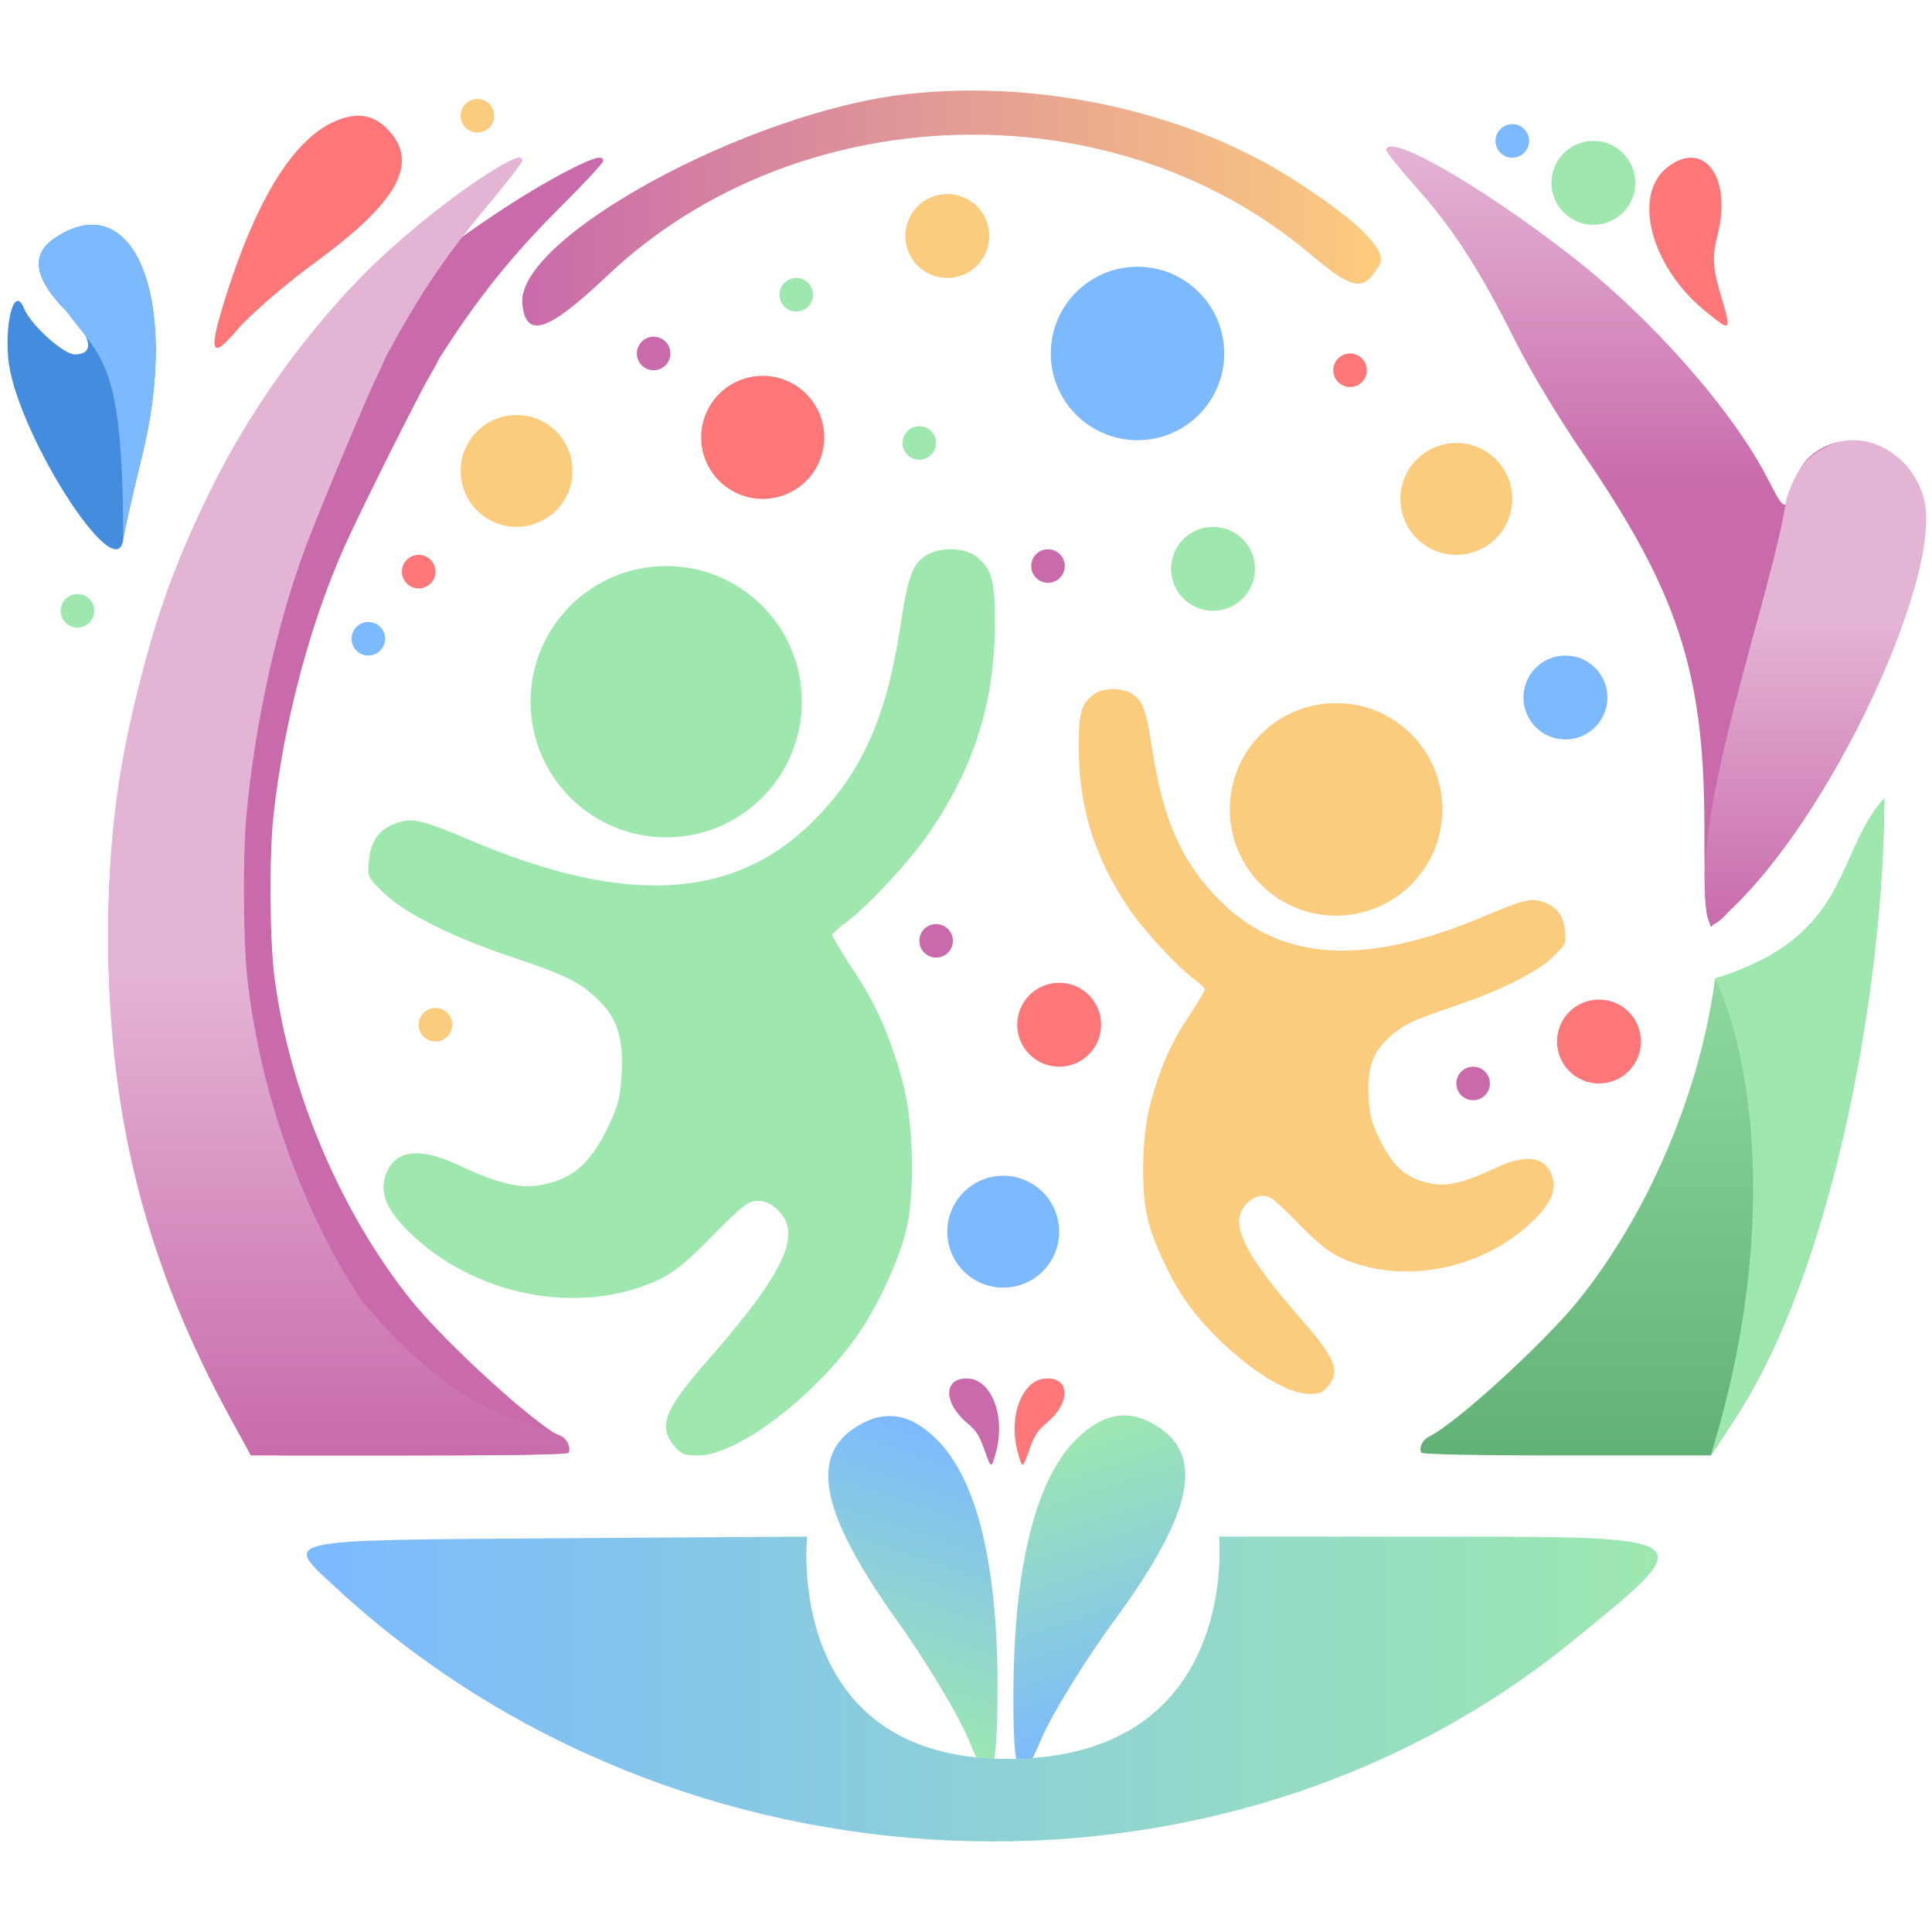 <svg width="640" height="640" viewBox="0 0 640 640" fill="none" xmlns="http://www.w3.org/2000/svg">
<circle cx="376.813" cy="117.093" r="28.722" fill="#7CB9FF"/>
<ellipse cx="252.66" cy="144.888" rx="20.383" ry="20.383" fill="#FD7779"/>
<circle cx="482.436" cy="165.272" r="18.53" fill="#FCCC7E"/>
<circle cx="171.126" cy="156.006" r="18.53" fill="#FCCC7E"/>
<circle cx="332.34" cy="408.019" r="18.53" fill="#7CB9FF"/>
<ellipse cx="518.57" cy="231.054" rx="13.898" ry="13.898" fill="#7CB9FF"/>
<ellipse cx="401.829" cy="188.434" rx="13.898" ry="13.898" fill="#9EE8B0"/>
<ellipse cx="527.835" cy="60.575" rx="13.898" ry="13.898" fill="#9EE8B0"/>
<ellipse cx="313.81" cy="78.179" rx="13.898" ry="13.898" fill="#FCCC7E"/>
<circle cx="350.871" cy="339.457" r="13.898" fill="#FD7779"/>
<circle cx="529.688" cy="345.016" r="13.898" fill="#FD7779"/>
<ellipse cx="304.545" cy="146.741" rx="5.559" ry="5.559" fill="#9EE8B0"/>
<circle cx="158.155" cy="38.339" r="5.559" fill="#FCCC7E"/>
<ellipse cx="263.778" cy="97.636" rx="5.559" ry="5.559" fill="#9EE8B0"/>
<circle cx="25.663" cy="202.332" r="5.559" fill="#9EE8B0"/>
<ellipse cx="347.164" cy="187.508" rx="5.559" ry="5.559" fill="#C96BAB"/>
<ellipse cx="310.104" cy="311.661" rx="5.559" ry="5.559" fill="#C96BAB"/>
<ellipse cx="487.995" cy="358.914" rx="5.559" ry="5.559" fill="#C96BAB"/>
<ellipse cx="144.257" cy="339.457" rx="5.559" ry="5.559" fill="#FCCC7E"/>
<ellipse cx="447.228" cy="122.652" rx="5.559" ry="5.559" fill="#FD7779"/>
<ellipse cx="500.966" cy="46.677" rx="5.559" ry="5.559" fill="#7CB9FF"/>
<circle cx="216.526" cy="117.093" r="5.559" fill="#C96BAB"/>
<circle cx="138.698" cy="189.361" r="5.559" fill="#FD7779"/>
<circle cx="122.021" cy="211.597" r="5.559" fill="#7CB9FF"/>
<circle cx="442.596" cy="268.115" r="35.208" fill="#FCCC7E"/>
<path d="M362.236 230.086C358.14 233.304 357.356 236.001 357.356 247.223C357.356 267.405 362.498 283.934 374.001 300.984C378.706 308.03 390.209 320.47 395.612 324.385C397.53 325.777 399.185 327.343 399.185 327.691C399.185 328.126 396.832 331.953 394.044 336.303C387.944 345.35 384.197 353.962 381.059 365.619C378.184 376.493 377.835 394.848 380.362 404.418C382.367 412.073 387.421 423.034 392.214 430.08C403.107 446.087 423.324 461.571 433.433 461.745C437.006 461.832 437.964 461.484 439.794 459.396C444.064 454.351 442.496 450.088 431.516 437.561C411.56 414.77 406.854 404.853 413.041 398.676C414.784 396.936 416.44 396.153 418.357 396.153C420.797 396.153 422.453 397.458 430.034 405.2C436.57 411.899 440.143 414.77 443.89 416.509C464.282 425.992 491.471 420.685 508.289 403.983C514.215 398.067 515.871 393.631 513.867 388.846C511.427 382.931 505.065 382.322 495.218 387.019C486.068 391.369 479.968 392.935 475.175 392.239C466.46 390.934 461.58 386.932 456.875 377.102C454.26 371.709 453.737 369.447 453.389 363.531C452.866 354.223 454.522 349.004 459.576 344.219C464.195 339.783 467.506 338.13 481.101 333.519C496.612 328.387 508.987 322.21 514.39 316.991C518.747 312.815 518.834 312.728 518.398 308.291C517.875 303.246 515.61 300.201 510.991 298.722C507.244 297.417 504.455 298.113 492.516 303.159C452.866 320.122 424.893 318.73 404.588 298.809C391.778 286.196 385.417 272.19 381.757 248.702C379.752 235.218 378.532 231.913 374.872 229.738C371.299 227.65 365.112 227.824 362.236 230.086Z" fill="#FCCC7E"/>
<circle cx="44.936" cy="44.936" r="44.936" transform="matrix(-1 0 0 1 265.631 187.508)" fill="#9EE8B0"/>
<path d="M323.278 184.277C328.551 188.416 329.561 191.883 329.561 206.311C329.561 232.26 322.942 253.51 308.133 275.432C302.075 284.492 287.267 300.486 280.311 305.519C277.843 307.309 275.712 309.322 275.712 309.769C275.712 310.329 278.741 315.25 282.331 320.842C290.184 332.474 295.008 343.547 299.046 358.535C302.748 372.515 303.197 396.115 299.944 408.418C297.364 418.261 290.857 432.353 284.687 441.413C270.663 461.993 244.636 481.901 231.623 482.125C227.023 482.237 225.789 481.79 223.433 479.105C217.936 472.618 219.956 467.138 234.091 451.032C259.781 421.728 265.839 408.977 257.874 401.036C255.631 398.799 253.499 397.793 251.031 397.793C247.89 397.793 245.758 399.47 235.998 409.425C227.584 418.037 222.985 421.728 218.161 423.965C191.909 436.156 156.908 429.333 135.256 407.859C127.627 400.253 125.496 394.549 128.076 388.398C131.217 380.792 139.407 380.009 152.084 386.049C163.863 391.641 171.716 393.654 177.886 392.76C189.105 391.082 195.387 385.937 201.445 373.298C204.811 366.364 205.484 363.456 205.933 355.85C206.606 343.883 204.474 337.172 197.967 331.02C192.022 325.316 187.758 323.191 170.258 317.263C150.289 310.664 134.358 302.723 127.403 296.012C121.794 290.644 121.681 290.532 122.242 284.827C122.915 278.34 125.832 274.426 131.778 272.524C136.602 270.847 140.192 271.741 155.561 278.229C206.606 300.039 242.617 298.249 268.756 272.636C285.248 256.418 293.437 238.411 298.149 208.212C300.729 190.876 302.3 186.626 307.011 183.83C311.611 181.146 319.576 181.369 323.278 184.277Z" fill="#9EE8B0"/>
<path d="M111.027 40.159C98.05 45.693 86.309 63.833 76.421 93.246C68.697 116.612 69.212 120.404 78.687 109.131C82.91 104.212 94.96 93.758 105.568 86.072C131.419 67.01 138.525 54.404 129.256 43.746C124.312 38.007 118.545 36.879 111.027 40.159Z" fill="#FD7779"/>
<path d="M358.375 475.061C344.088 487.339 336.458 515.163 335.734 556.59C335.325 589.448 337.509 594.067 345.024 575.896C348.415 567.932 359.538 549.767 369.942 535.705C395.16 501.016 399.122 482.105 383.025 472.276C374.418 466.964 366.622 467.855 358.375 475.061Z" fill="url(#paint0_linear_336_224)"/>
<path d="M308.799 475.414C322.936 487.863 330.229 515.778 330.453 557.21C330.465 590.071 328.225 594.663 320.93 576.403C317.635 568.398 306.733 550.099 296.5 535.913C271.703 500.922 267.97 481.964 284.184 472.33C292.855 467.123 300.64 468.108 308.799 475.414Z" fill="url(#paint1_linear_336_224)"/>
<path d="M17.647 79.233C10.108 84.594 11.528 92.47 21.69 102.752C30.431 111.394 31.633 117.41 24.75 117.41C21.035 117.41 9.999 107.456 7.923 102.096C4.973 94.767 1.695 105.268 2.678 118.286C4.536 141.804 38.626 195.734 40.812 178.669C41.249 175.606 43.98 163.682 46.821 151.978C60.042 99.471 44.417 60.528 17.647 79.233Z" fill="#448CDE"/>
<path d="M21.69 102.752C11.528 92.47 10.108 84.594 17.647 79.234C44.417 60.528 60.042 99.471 46.821 151.978C43.98 163.683 41.248 175.606 40.812 178.669C40.812 118.946 33.538 118.946 21.69 102.752Z" fill="#7CB9FF"/>
<path d="M552.527 55.269C540.62 64.302 546.675 88.09 564.636 102.845C573.717 110.272 573.717 110.172 569.883 97.224C567.36 88.692 567.158 84.778 568.975 77.853C573.818 58.782 564.535 46.136 552.527 55.269Z" fill="#FD7779"/>
<path d="M346.629 456.627C338.725 456.813 333.953 468.887 337.085 480.777C338.678 486.774 338.709 486.731 341.075 479.992C342.636 475.553 343.762 473.812 346.686 471.405C354.67 464.728 354.606 456.43 346.629 456.627Z" fill="#FD7779"/>
<path d="M320.451 456.627C328.355 456.813 333.127 468.887 329.995 480.777C328.402 486.774 328.371 486.731 326.005 479.992C324.444 475.553 323.318 473.812 320.394 471.405C312.41 464.728 312.474 456.43 320.451 456.627Z" fill="#C96BAB"/>
<path d="M189.379 55.871C173.628 63.748 149.909 79.779 135.733 92.011C110.625 113.696 89.037 139.735 73.656 167.072C62.168 187.366 55.682 202.378 48.919 224.062C39.375 254.92 35.855 278.273 35.855 310.613C35.855 369.735 50.864 418.849 84.589 470.279L92.372 482.141H139.995C171.126 482.141 187.896 481.77 188.267 481.214C189.193 479.639 187.896 476.951 185.672 475.839C177.056 471.762 147.963 445.166 136.567 431.174C113.126 402.169 95.893 361.766 90.982 324.143C89.315 311.633 89.129 283.369 90.612 270.118C93.855 240.001 102.657 206.548 114.238 180.787C119.426 169.203 138.327 131.395 142.311 124.63C143.887 121.943 145.184 119.534 145.184 119.348C145.184 119.163 147.963 114.9 151.299 109.896C161.954 94.143 172.331 81.818 186.321 67.918C193.733 60.505 199.848 53.925 199.848 53.276C199.848 51.33 196.883 52.072 189.379 55.871Z" fill="#C96BAB"/>
<path d="M164.225 55.871C151.055 63.748 131.222 79.779 119.369 92.011C98.374 113.696 80.323 139.735 67.463 167.072C57.856 187.366 52.434 202.378 46.778 224.062C38.798 254.92 35.855 278.273 35.855 310.613C35.855 369.735 48.405 418.849 76.605 470.279L83.112 482.141H122.933C173.979 482.141 188.001 481.77 188.311 481.214C189.086 479.639 188.001 476.951 186.142 475.839C178.937 471.762 153.986 471.949 120.066 431.174C100.466 402.169 86.056 361.766 81.95 324.143C80.556 311.633 80.401 283.369 81.64 270.118C84.352 240.001 91.712 206.548 101.396 180.787C105.734 169.203 121.538 131.395 124.869 124.63C126.186 121.943 127.271 119.534 127.271 119.348C127.271 119.163 129.595 114.9 132.384 109.896C141.293 94.143 149.97 81.818 161.668 67.918C167.866 60.505 172.979 53.925 172.979 53.276C172.979 51.33 170.5 52.072 164.225 55.871Z" fill="url(#paint2_linear_336_224)"/>
<path d="M574.532 470.279C608.257 418.849 624.193 323.531 624.193 264.409C607.67 282.767 613.538 310.272 568.139 324.143C563.228 361.766 545.995 402.169 522.554 431.174C511.158 445.166 482.065 471.762 473.449 475.839C471.225 476.951 469.928 479.639 470.854 481.214C471.225 481.77 487.995 482.141 519.126 482.141H566.749L574.532 470.279Z" fill="url(#paint3_linear_336_224)"/>
<path d="M574.48 470.279C608.24 418.849 624.193 323.531 624.193 264.409C607.653 282.767 613.527 310.272 568.08 324.143C577.943 343.454 591.472 402.09 566.689 482.141L574.48 470.279Z" fill="#9EE8B0"/>
<path d="M300.453 31.172C247.613 37.041 170.484 79.19 173.041 100.851C174.32 112.376 181.564 109.921 201.272 91.248C263.593 32.239 367.675 28.718 433.298 83.565C448.426 96.263 451.409 96.796 456.842 88.047C459.825 83.352 451.302 74.388 430.422 60.73C395.267 37.468 345.516 26.157 300.453 31.172Z" fill="url(#paint4_linear_336_224)"/>
<path d="M459.273 49.775C459.273 50.525 463.746 55.989 469.177 62.096C481.317 75.703 490.049 89.202 501.657 112.344C506.555 122.2 516.672 139.021 524.126 149.842C555.541 195.59 564.38 222.267 564.593 271.872C564.699 312.584 564.167 311.62 577.478 296.514C613.579 255.373 641.799 191.626 635.303 165.591C631.469 150.485 616.135 141.914 604.208 148.128C598.031 151.342 595.901 154.342 592.387 165.27C591.322 168.805 590.257 167.841 585.891 159.163C574.39 136.45 547.235 105.487 520.399 84.702C490.582 61.453 459.273 43.561 459.273 49.775Z" fill="url(#paint5_linear_336_224)"/>
<path d="M637.369 165.354C644.065 191.432 602.994 279.187 566.7 307.029C556.67 277.794 586.67 199.089 591.766 165.354C595.389 154.407 598.947 151.081 605.314 147.861C617.609 141.637 633.417 150.222 637.369 165.354Z" fill="url(#paint6_linear_336_224)"/>
<path d="M184.15 509.571L267.378 509.023C267.378 509.023 259.145 583.594 335.12 582.668C411.094 581.741 403.817 509.023 403.817 509.023H475.737C564.896 509.023 563.817 508.803 520.42 544.035C403.926 638.534 224.369 630.631 111.273 525.925C93.629 509.681 91.218 510.23 184.15 509.571Z" fill="url(#paint7_linear_336_224)"/>
<defs>
<linearGradient id="paint0_linear_336_224" x1="346.279" y1="476.344" x2="377.29" y2="574.23" gradientUnits="userSpaceOnUse">
<stop stop-color="#9EE8B0"/>
<stop offset="1" stop-color="#7CB9FF"/>
</linearGradient>
<linearGradient id="paint1_linear_336_224" x1="320.879" y1="476.843" x2="288.687" y2="574.347" gradientUnits="userSpaceOnUse">
<stop stop-color="#7CB9FF"/>
<stop offset="1" stop-color="#9EE8B0"/>
</linearGradient>
<linearGradient id="paint2_linear_336_224" x1="112.209" y1="52.236" x2="112.209" y2="482.141" gradientUnits="userSpaceOnUse">
<stop offset="0.63" stop-color="#E4B4D5"/>
<stop offset="1" stop-color="#C96BAB"/>
</linearGradient>
<linearGradient id="paint3_linear_336_224" x1="547.373" y1="264.409" x2="547.373" y2="482.141" gradientUnits="userSpaceOnUse">
<stop stop-color="#9EE8B0"/>
<stop offset="1" stop-color="#62B176"/>
</linearGradient>
<linearGradient id="paint4_linear_336_224" x1="457.42" y1="68.914" x2="172.979" y2="68.914" gradientUnits="userSpaceOnUse">
<stop stop-color="#FCCC7E"/>
<stop offset="1" stop-color="#C96BAB"/>
</linearGradient>
<linearGradient id="paint5_linear_336_224" x1="547.756" y1="48.53" x2="547.756" y2="306.102" gradientUnits="userSpaceOnUse">
<stop stop-color="#E4B4D5"/>
<stop offset="0.439" stop-color="#C96BAB"/>
</linearGradient>
<linearGradient id="paint6_linear_336_224" x1="601.377" y1="145.815" x2="601.377" y2="307.029" gradientUnits="userSpaceOnUse">
<stop offset="0.373" stop-color="#E4B4D5"/>
<stop offset="1" stop-color="#C96BAB"/>
</linearGradient>
<linearGradient id="paint7_linear_336_224" x1="549.16" y1="559.511" x2="101.637" y2="559.511" gradientUnits="userSpaceOnUse">
<stop stop-color="#9EE8B0"/>
<stop offset="1" stop-color="#7CB9FF"/>
</linearGradient>
</defs>
</svg>

